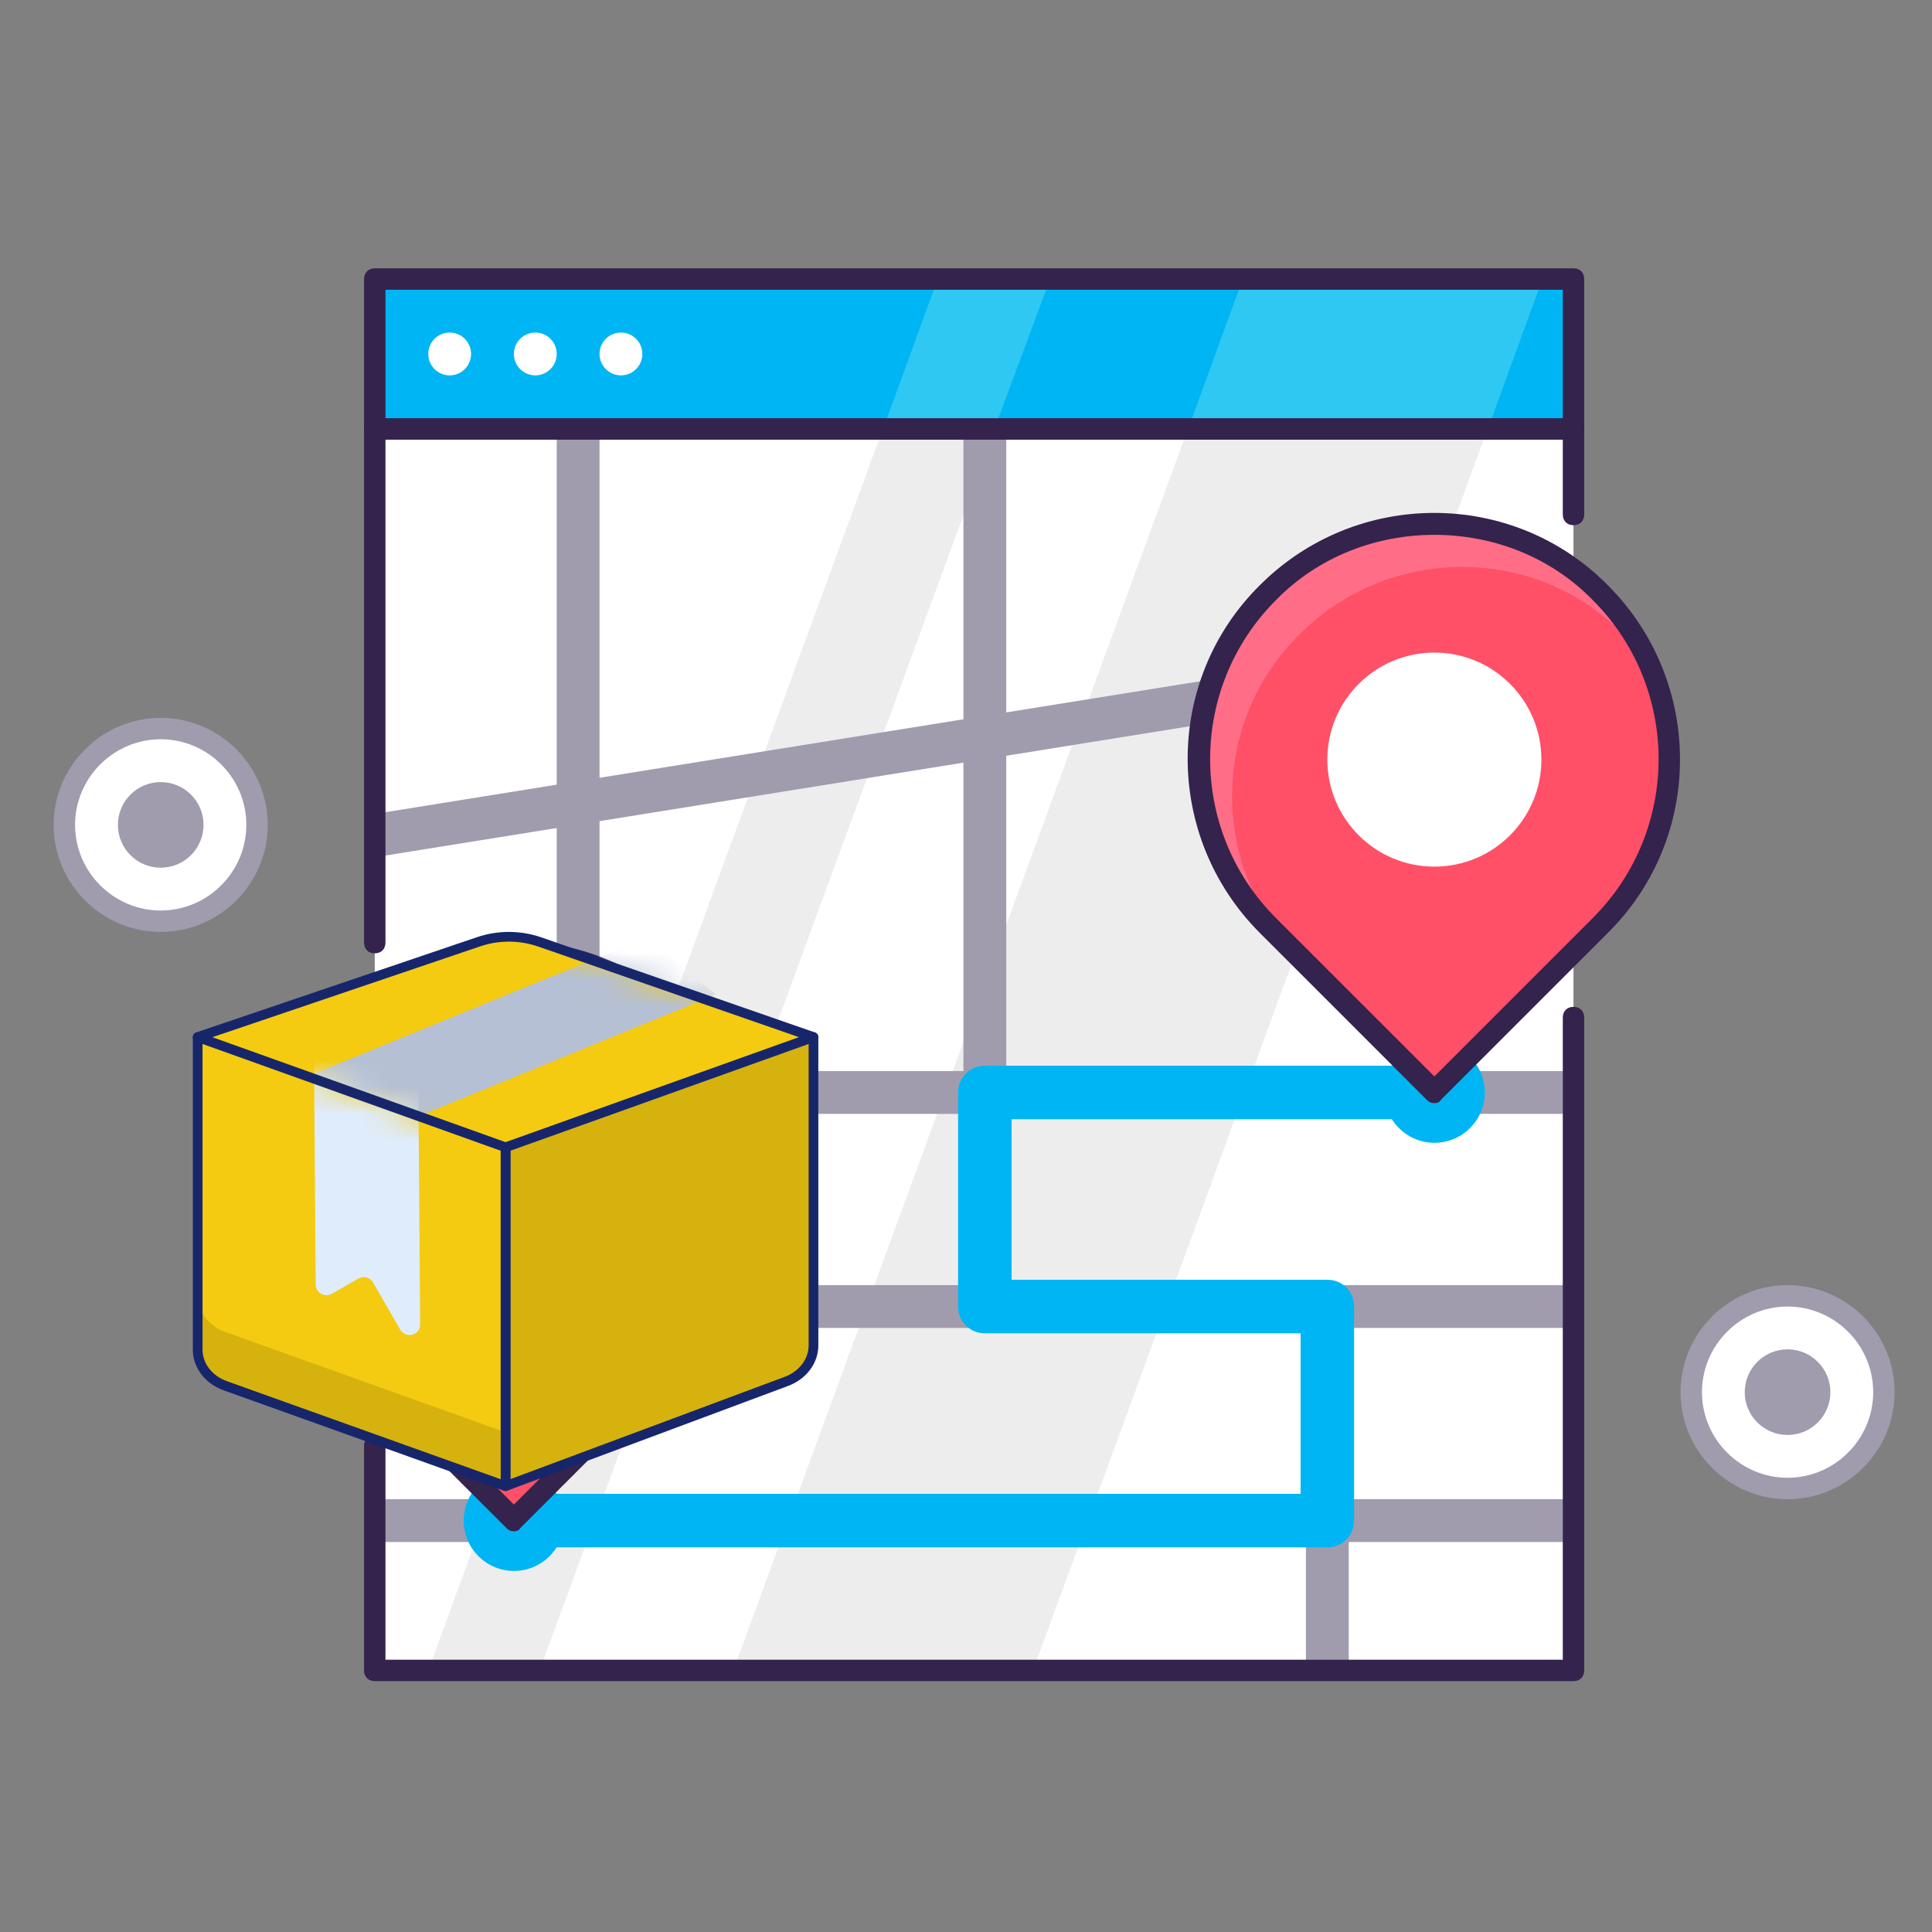 <svg width="72" height="72" viewBox="0 0 72 72" fill="none" xmlns="http://www.w3.org/2000/svg">
<rect x="0" y="0" width="72" height="72" fill="#808080" stroke="none"/>
<path d="M58.639 15.983H13.966V62.252H58.639V15.983Z" fill="white"/>
<path d="M38.497 62.252L57.483 10.399H46.314L27.328 62.252H38.497Z" fill="#EDEDED"/>
<path d="M20.108 62.252L39.134 10.399H34.946L15.96 62.252H20.108Z" fill="#EDEDED"/>
<path d="M58.498 23.174L13.841 30.352L14.094 31.927L58.752 24.749L58.498 23.174Z" fill="#A09CAD"/>
<path d="M58.639 55.87H13.966V57.466H58.639V55.87Z" fill="#A09CAD"/>
<path d="M37.5 15.983H35.904V48.691H37.5V15.983Z" fill="#A09CAD"/>
<path d="M22.343 15.983H20.747V48.691H22.343V15.983Z" fill="#A09CAD"/>
<path d="M50.264 48.691H48.668V62.252H50.264V48.691Z" fill="#A09CAD"/>
<path d="M58.639 39.915H13.966V41.511H58.639V39.915Z" fill="#A09CAD"/>
<path d="M58.639 47.893H13.966V49.488H58.639V47.893Z" fill="#A09CAD"/>
<path d="M13.966 35.528C13.727 35.528 13.567 35.368 13.567 35.129V15.983C13.567 15.744 13.727 15.584 13.966 15.584H58.64C58.879 15.584 59.039 15.744 59.039 15.983V19.174C59.039 19.413 58.879 19.573 58.64 19.573C58.401 19.573 58.241 19.413 58.241 19.174V16.382H14.365V35.129C14.365 35.368 14.206 35.528 13.966 35.528Z" fill="#34234D"/>
<path d="M58.64 62.651H13.966C13.727 62.651 13.567 62.492 13.567 62.252V53.876C13.567 53.637 13.727 53.477 13.966 53.477C14.206 53.477 14.365 53.637 14.365 53.876V61.853H58.241V37.921C58.241 37.682 58.401 37.522 58.64 37.522C58.879 37.522 59.039 37.682 59.039 37.921V62.252C59.039 62.492 58.879 62.651 58.64 62.651Z" fill="#34234D"/>
<path d="M58.639 10.399H13.966V15.983H58.639V10.399Z" fill="#00B5F4"/>
<path d="M55.449 15.983L57.483 10.399H46.315L44.28 15.983H55.449Z" fill="#2FC8F2"/>
<path d="M37.06 15.983L39.135 10.399H34.946L32.912 15.983H37.06Z" fill="#2FC8F2"/>
<path d="M58.64 16.382H13.966C13.727 16.382 13.567 16.222 13.567 15.983V10.399C13.567 10.159 13.727 10 13.966 10H58.64C58.879 10 59.039 10.159 59.039 10.399V15.983C59.039 16.222 58.879 16.382 58.64 16.382ZM14.365 15.584H58.241V10.798H14.365V15.584Z" fill="#34234D"/>
<path d="M16.758 13.989C17.198 13.989 17.555 13.632 17.555 13.191C17.555 12.75 17.198 12.393 16.758 12.393C16.317 12.393 15.96 12.75 15.96 13.191C15.96 13.632 16.317 13.989 16.758 13.989Z" fill="white"/>
<path d="M19.949 13.989C20.39 13.989 20.747 13.632 20.747 13.191C20.747 12.75 20.39 12.393 19.949 12.393C19.509 12.393 19.151 12.75 19.151 13.191C19.151 13.632 19.509 13.989 19.949 13.989Z" fill="white"/>
<path d="M23.14 13.989C23.581 13.989 23.938 13.632 23.938 13.191C23.938 12.75 23.581 12.393 23.14 12.393C22.7 12.393 22.343 12.75 22.343 13.191C22.343 13.632 22.7 13.989 23.14 13.989Z" fill="white"/>
<path d="M49.466 57.665H19.151C18.593 57.665 18.154 57.226 18.154 56.668C18.154 56.11 18.593 55.671 19.151 55.671H48.469V49.688H36.702C36.143 49.688 35.705 49.249 35.705 48.691V40.713C35.705 40.155 36.143 39.716 36.702 39.716H53.455C54.013 39.716 54.452 40.155 54.452 40.713C54.452 41.272 54.013 41.71 53.455 41.71H37.699V47.693H49.466C50.024 47.693 50.463 48.132 50.463 48.691V56.668C50.463 57.226 50.024 57.665 49.466 57.665Z" fill="#00B5F4"/>
<path d="M19.164 58.544C20.2 58.538 21.035 57.695 21.029 56.659C21.024 55.624 20.181 54.789 19.145 54.794C18.11 54.799 17.275 55.643 17.28 56.678C17.285 57.714 18.129 58.549 19.164 58.544Z" fill="#00B5F4"/>
<path d="M53.471 42.589C54.506 42.582 55.34 41.738 55.334 40.703C55.328 39.667 54.483 38.833 53.448 38.839C52.413 38.846 51.578 39.69 51.585 40.725C51.591 41.761 52.435 42.595 53.471 42.589Z" fill="#00B5F4"/>
<path d="M19.152 56.668L12.929 50.446C9.499 47.015 9.499 41.471 12.929 38.041C16.36 34.61 21.904 34.61 25.334 38.041C28.764 41.471 28.764 47.015 25.334 50.446L19.152 56.668Z" fill="#FF5067"/>
<path d="M14.126 39.596C17.477 36.246 22.901 36.246 26.212 39.596C26.571 39.955 26.89 40.354 27.209 40.793C26.77 39.796 26.172 38.878 25.374 38.081C21.944 34.65 16.399 34.65 12.969 38.081C9.539 41.511 9.539 47.055 12.969 50.486L13.687 51.204C10.775 47.813 10.935 42.748 14.126 39.596Z" fill="#FF6E86"/>
<path d="M19.151 57.067C19.031 57.067 18.952 57.027 18.872 56.947L12.649 50.725C9.06 47.135 9.06 41.311 12.649 37.761C16.239 34.172 22.063 34.172 25.613 37.761C29.203 41.351 29.203 47.175 25.613 50.725L19.39 56.947C19.351 57.027 19.271 57.067 19.151 57.067ZM19.151 35.887C16.997 35.887 14.843 36.684 13.248 38.32C9.977 41.591 9.977 46.896 13.248 50.166L19.151 56.07L25.054 50.166C28.325 46.896 28.325 41.591 25.054 38.32C23.459 36.684 21.305 35.887 19.151 35.887Z" fill="#34234D"/>
<path d="M19.152 48.252C21.355 48.252 23.14 46.466 23.14 44.263C23.14 42.06 21.355 40.274 19.152 40.274C16.949 40.274 15.163 42.06 15.163 44.263C15.163 46.466 16.949 48.252 19.152 48.252Z" fill="white"/>
<path d="M53.454 40.713L47.232 34.491C43.802 31.06 43.802 25.516 47.232 22.086C50.662 18.655 56.206 18.655 59.637 22.086C63.067 25.516 63.067 31.06 59.637 34.491L53.454 40.713Z" fill="#FF5067"/>
<path d="M48.429 23.641C51.779 20.291 57.204 20.291 60.514 23.641C60.873 24 61.193 24.399 61.512 24.838C61.073 23.841 60.475 22.924 59.677 22.126C56.247 18.695 50.702 18.695 47.272 22.126C43.842 25.556 43.842 31.1 47.272 34.531L47.99 35.249C45.078 31.858 45.238 26.793 48.429 23.641Z" fill="#FF6E86"/>
<path d="M53.455 41.112C53.335 41.112 53.255 41.072 53.175 40.992L46.953 34.77C43.363 31.18 43.363 25.357 46.953 21.807C50.543 18.217 56.367 18.217 59.916 21.807C63.506 25.396 63.506 31.22 59.916 34.77L53.694 40.992C53.654 41.072 53.574 41.112 53.455 41.112ZM53.455 19.932C51.301 19.932 49.147 20.73 47.551 22.365C44.281 25.636 44.281 30.941 47.551 34.212L53.455 40.115L59.358 34.212C62.629 30.941 62.629 25.636 59.358 22.365C57.763 20.73 55.609 19.932 53.455 19.932Z" fill="#34234D"/>
<path d="M53.455 32.297C55.657 32.297 57.443 30.511 57.443 28.308C57.443 26.105 55.657 24.32 53.455 24.32C51.252 24.32 49.466 26.105 49.466 28.308C49.466 30.511 51.252 32.297 53.455 32.297Z" fill="white"/>
<path d="M66.617 55.471C68.6 55.471 70.207 53.864 70.207 51.882C70.207 49.899 68.6 48.292 66.617 48.292C64.635 48.292 63.027 49.899 63.027 51.882C63.027 53.864 64.635 55.471 66.617 55.471Z" fill="white"/>
<path d="M66.618 55.87C64.424 55.87 62.629 54.075 62.629 51.882C62.629 49.688 64.424 47.893 66.618 47.893C68.811 47.893 70.606 49.688 70.606 51.882C70.606 54.075 68.811 55.87 66.618 55.87ZM66.618 48.691C64.863 48.691 63.427 50.127 63.427 51.882C63.427 53.637 64.863 55.072 66.618 55.072C68.373 55.072 69.809 53.637 69.809 51.882C69.809 50.127 68.373 48.691 66.618 48.691Z" fill="#A09CAD"/>
<path d="M66.617 53.477C67.498 53.477 68.213 52.763 68.213 51.882C68.213 51.001 67.498 50.286 66.617 50.286C65.736 50.286 65.022 51.001 65.022 51.882C65.022 52.763 65.736 53.477 66.617 53.477Z" fill="#A09CAD"/>
<path d="M5.988 34.331C7.971 34.331 9.578 32.724 9.578 30.741C9.578 28.759 7.971 27.151 5.988 27.151C4.006 27.151 2.398 28.759 2.398 30.741C2.398 32.724 4.006 34.331 5.988 34.331Z" fill="white"/>
<path d="M5.989 34.73C3.795 34.73 2 32.935 2 30.741C2 28.548 3.795 26.753 5.989 26.753C8.183 26.753 9.977 28.548 9.977 30.741C9.977 32.935 8.183 34.73 5.989 34.73ZM5.989 27.55C4.234 27.55 2.798 28.986 2.798 30.741C2.798 32.496 4.234 33.932 5.989 33.932C7.744 33.932 9.18 32.496 9.18 30.741C9.18 28.986 7.744 27.55 5.989 27.55Z" fill="#A09CAD"/>
<path d="M5.989 32.337C6.87 32.337 7.585 31.622 7.585 30.741C7.585 29.86 6.87 29.146 5.989 29.146C5.108 29.146 4.394 29.86 4.394 30.741C4.394 31.622 5.108 32.337 5.989 32.337Z" fill="#A09CAD"/>
<path d="M28.601 39.263V48.77C28.601 49.355 28.203 49.884 27.591 50.112L18.842 53.376V55.384L29.306 51.48C29.919 51.252 30.316 50.723 30.316 50.138V38.649L28.601 39.263Z" fill="#D6B20F"/>
<path d="M18.841 43.318L7.366 38.649L17.837 35.096C18.577 34.845 19.38 34.848 20.117 35.105L30.315 38.649L18.841 43.318Z" fill="#F4CB11"/>
<mask id="mask0_352_856" style="mask-type:luminance" maskUnits="userSpaceOnUse" x="7" y="34" width="24" height="10">
<path d="M18.841 43.318L7.366 38.649L17.837 35.096C18.577 34.845 19.38 34.848 20.117 35.105L30.315 38.649L18.841 43.318Z" fill="white"/>
</mask>
<g mask="url(#mask0_352_856)">
<path d="M12.446 42.892L9.822 40.784L24.065 34.955L26.689 37.062L12.446 42.892Z" fill="#B5C0D4"/>
</g>
<path d="M18.841 43.499C18.818 43.499 18.795 43.494 18.773 43.485L7.298 38.816C7.228 38.788 7.183 38.719 7.186 38.644C7.188 38.568 7.237 38.502 7.309 38.477L17.779 34.925C18.553 34.662 19.405 34.665 20.177 34.934L30.375 38.478C30.447 38.503 30.495 38.569 30.497 38.644C30.499 38.719 30.454 38.788 30.384 38.816L18.91 43.485C18.888 43.495 18.864 43.499 18.841 43.499ZM7.885 38.664L18.841 43.122L29.803 38.662L20.059 35.276C19.362 35.034 18.594 35.03 17.896 35.268L7.885 38.664Z" fill="#17266B"/>
<path d="M18.842 42.758L30.316 38.649V50.138C30.316 50.724 29.919 51.252 29.306 51.481L18.842 55.384V42.758Z" fill="#D6B20F"/>
<path d="M8.4 51.645L18.842 55.384V42.758L7.367 38.649V50.294C7.367 50.887 7.775 51.421 8.4 51.645Z" fill="#F4CB11"/>
<mask id="mask1_352_856" style="mask-type:luminance" maskUnits="userSpaceOnUse" x="7" y="38" width="12" height="18">
<path d="M8.4 51.645L18.842 55.384V42.758L7.367 38.649V50.294C7.367 50.887 7.775 51.421 8.4 51.645Z" fill="white"/>
</mask>
<g mask="url(#mask1_352_856)">
<path d="M14.916 49.552L13.903 47.796C13.793 47.605 13.547 47.538 13.357 47.647L12.364 48.216C12.101 48.367 11.767 48.175 11.765 47.871L11.662 34.061C11.66 33.757 11.992 33.57 12.258 33.726L15.359 35.554C15.48 35.625 15.556 35.755 15.557 35.894L15.657 49.363C15.659 49.767 15.12 49.905 14.916 49.552Z" fill="#DFECFC"/>
</g>
<path d="M18.841 55.565C18.805 55.565 18.769 55.554 18.738 55.532C18.689 55.498 18.66 55.443 18.66 55.384V42.758C18.66 42.681 18.708 42.613 18.78 42.587L30.255 38.479C30.31 38.459 30.372 38.467 30.42 38.501C30.468 38.535 30.497 38.59 30.497 38.649V50.138C30.497 50.801 30.054 51.395 29.369 51.65L18.904 55.553C18.884 55.561 18.863 55.565 18.841 55.565ZM19.022 42.885V55.123L29.242 51.311C29.784 51.109 30.135 50.648 30.135 50.138V38.906L19.022 42.885Z" fill="#17266B"/>
<path d="M7.366 48.289V50.294C7.366 50.887 7.774 51.421 8.399 51.645L18.841 55.384V53.378L8.399 49.639C7.774 49.416 7.366 48.882 7.366 48.289Z" fill="#D6B20F"/>
<path d="M18.841 55.565C18.821 55.565 18.8 55.561 18.78 55.554L8.338 51.815C7.638 51.564 7.186 50.967 7.186 50.294V38.649C7.186 38.59 7.214 38.535 7.262 38.501C7.311 38.467 7.372 38.459 7.428 38.479L18.902 42.587C18.974 42.613 19.022 42.681 19.022 42.758V55.384C19.022 55.443 18.994 55.498 18.945 55.532C18.915 55.553 18.878 55.565 18.841 55.565ZM7.548 38.906V50.294C7.548 50.812 7.906 51.276 8.46 51.474L18.66 55.127V42.885L7.548 38.906Z" fill="#17266B"/>
</svg>

